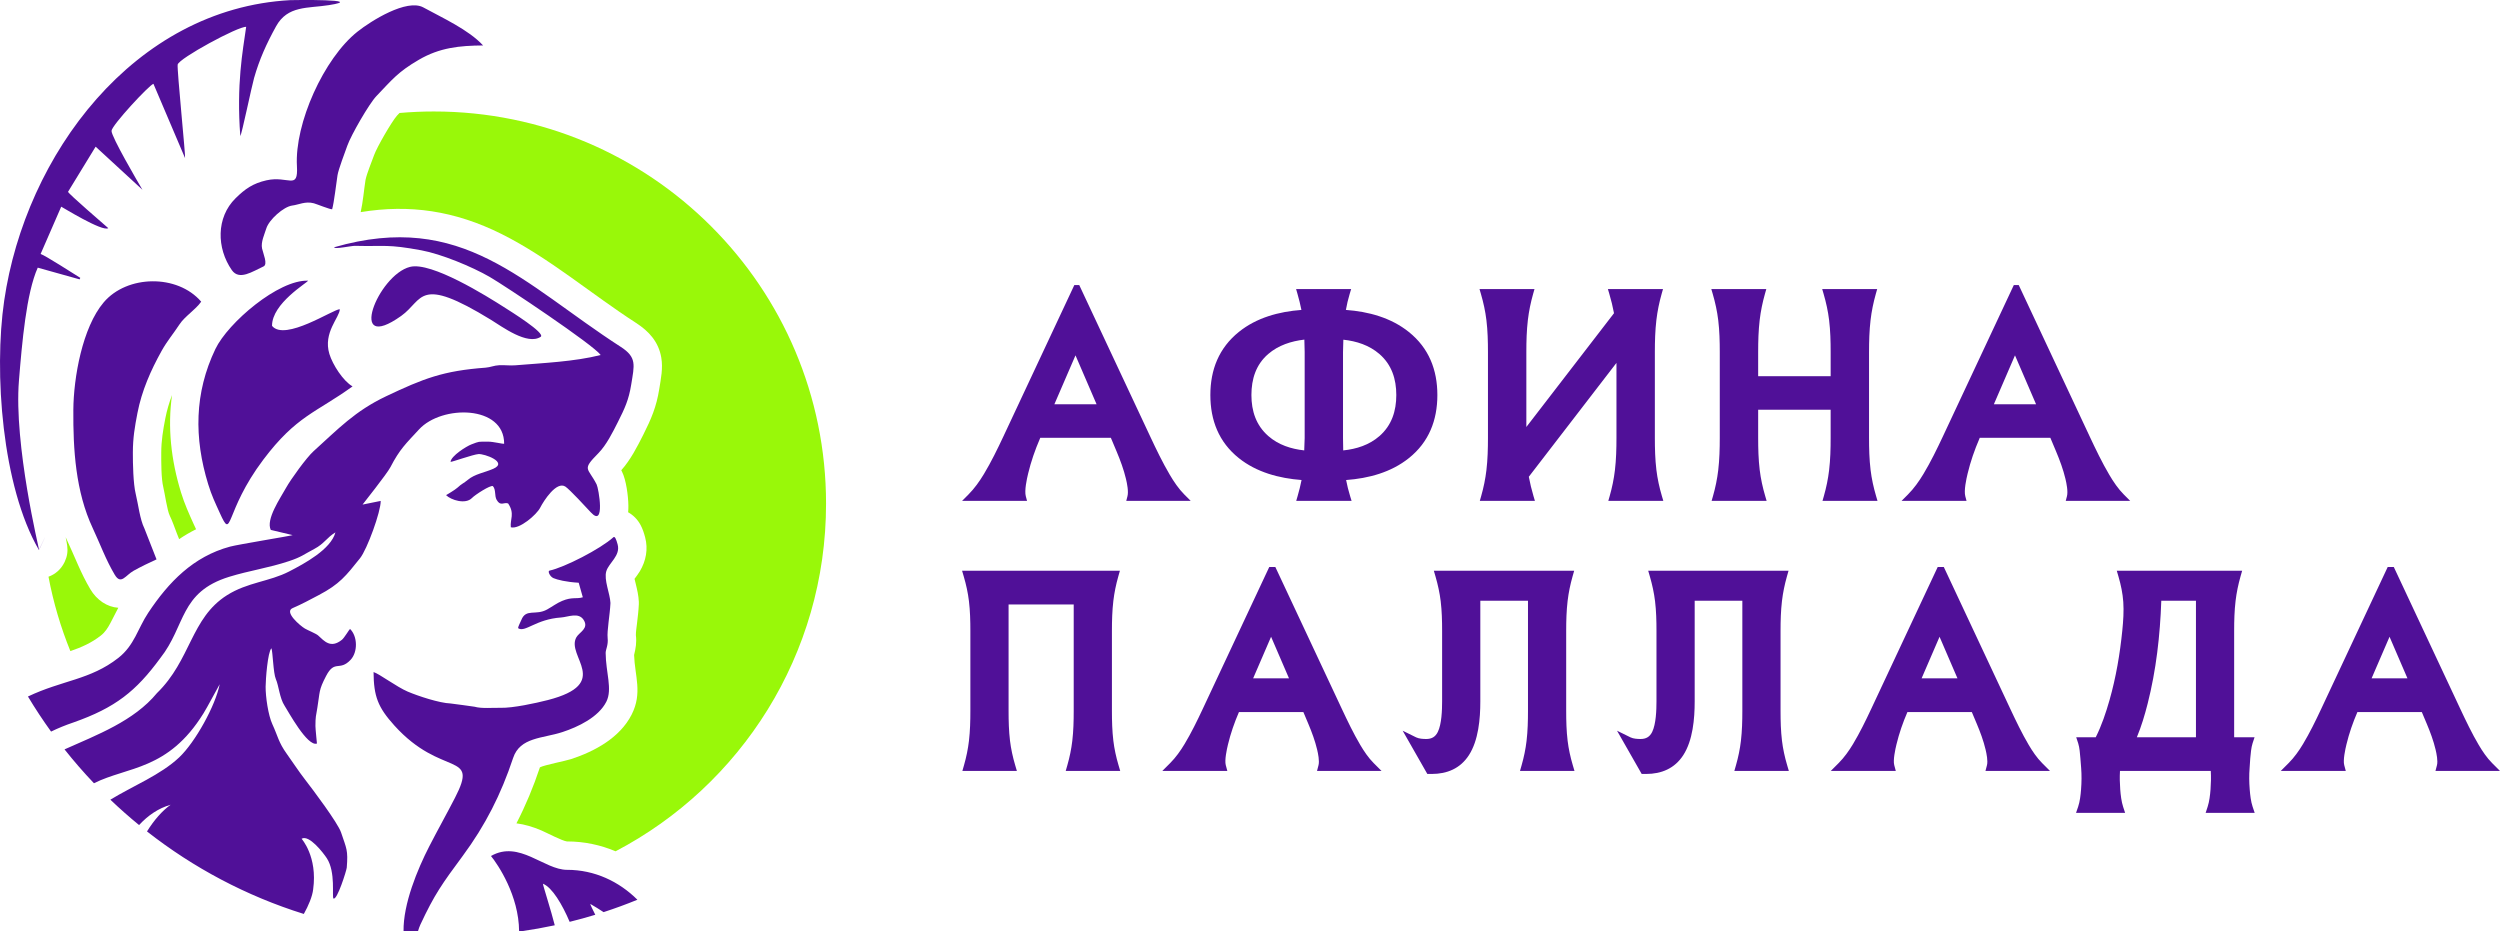 <?xml version="1.0" encoding="UTF-8"?> <svg xmlns="http://www.w3.org/2000/svg" xmlns:xlink="http://www.w3.org/1999/xlink" xmlns:xodm="http://www.corel.com/coreldraw/odm/2003" xml:space="preserve" width="108.606mm" height="40.456mm" version="1.1" style="shape-rendering:geometricPrecision; text-rendering:geometricPrecision; image-rendering:optimizeQuality; fill-rule:evenodd; clip-rule:evenodd" viewBox="0 0 227532.5 84756.33"> <defs> <style type="text/css"> .fil1 {fill:#501098} .fil0 {fill:#99F809} </style> </defs> <g id="Слой_x0020_1">  <g id="_2321864938592"> <g> <path class="fil0" d="M39488.08 10146c19713.14,0 35693.57,15980.85 35693.57,35693.99 0,13744.62 -7769.82,25674.11 -19156.28,31638.23 -1374.96,-581.79 -2861.59,-895.62 -4407.09,-896.46 -7.12,0 -14.25,0 -21.37,0 -423.2,-46.09 -1852,-798.83 -2317.1,-997.86 -763.22,-326.61 -1522.25,-555.39 -2278.34,-649.04 838.22,-1618.62 1541.73,-3305.74 2138.6,-5098.03 444.35,-223.54 2291.54,-569.43 2849.02,-752.74 2150.75,-706.23 4434.12,-1951.93 5497.76,-4045.07 1001,-1969.53 288.28,-3511.05 224.17,-5422.97 152.1,-643.38 240.93,-1117.7 162.36,-1810.52 -6.91,-276.12 60.13,-703.3 95.95,-1008.75 69.97,-598.55 146.44,-1201.29 172.21,-1803.82 3.35,-77.31 3.35,-143.3 0,-220.4 -24.09,-567.54 -150.84,-1105.54 -284.92,-1654.02 -28.91,-118.37 -73.74,-281.57 -106.43,-435.77 160.27,-221.44 336.04,-439.75 482.07,-685.91 563.77,-950.09 768.46,-2014.16 481.23,-3098.54 -102.45,-387.37 -228.36,-773.27 -419.63,-1126.91 -272.98,-504.69 -668.73,-893.53 -1125.03,-1147.45 18.44,-206.36 24.51,-415.44 20.95,-625.99 -13.41,-863.15 -200.07,-2317.1 -582,-3072.98 -21.37,-42.53 -43.16,-84.01 -64.74,-124.65 841.57,-945.28 1435.3,-2105.71 2000.33,-3227.18 727.18,-1444.52 1197.73,-2538.75 1456.04,-4161.98 153.57,-966.23 352.38,-1881.75 184.57,-2866.83 -241.35,-1420.43 -1115.81,-2391.68 -2294.47,-3152.17 -4068.33,-2624.44 -7914.38,-5933.32 -12236.62,-8091.41 -4273.22,-2133.36 -8396.23,-2721.65 -12825.95,-1993.84 211.39,-952.19 294.35,-2003.68 438.91,-2932.2 147.7,-672.29 538.63,-1571.48 783.96,-2264.09 251.4,-706.65 1590.54,-3031.5 2078.89,-3584.17l231.5 -242.81c1030.75,-90.51 2073.87,-137.64 3127.87,-137.64zm-23830.49 25808.4c-259.36,687.38 -469.08,1392.56 -609.23,2117.23 -208.66,1077.68 -368.72,2025.05 -372.29,3127.87 -2.72,831.93 -8.17,2348.1 185.41,3137.72 143.51,585.35 350.08,2119.54 593.1,2605.16 239.04,477.46 453.78,1124.61 650.92,1628.04 64.74,165.3 131.57,331.85 198.4,498.83 489.19,-331.43 1002.05,-632.49 1541.1,-900.02 -67.04,-138.48 -131.99,-279.69 -196.3,-421.94 -446.03,-986.13 -848.9,-1873.16 -1169.86,-2915.65 -916.36,-2976.82 -1234.18,-5954.27 -821.25,-8877.25zm-9252.26 23304.85c-876.98,-2159.76 -1549.48,-4424.69 -1991.95,-6770.7 612.38,-218.93 1138.02,-669.99 1446.2,-1297.24 10.27,-20.95 20.53,-42.11 30.59,-63.48 223.96,-471.8 296.03,-933.75 226.68,-1451.43 -33.73,-250.56 -83.8,-514.75 -140.37,-781.86 40.43,90.09 81.71,180.17 123.61,269.84 707.28,1507.16 1260.58,3018.09 2119.54,4461.57 588.07,988.01 1517.64,1619.45 2546.92,1690.06 -244.49,459.65 -467.82,924.95 -720.9,1396.12 -232.55,433.04 -476.41,825.44 -868.18,1132.36 -862.52,675.65 -1765.27,1069.51 -2772.14,1414.77z"></path> <path class="fil1" d="M37326.64 24286.79c-2945.4,733.47 -5789.18,8003.62 -813.71,4466.38 2054.8,-1460.86 1479.93,-3751.77 8186.94,363.91 994.09,611.12 3301.34,2334.7 4509.54,1536.91 483.32,-320.12 -2797.07,-2355.23 -3209.37,-2619.62 -1731.75,-1113.3 -6739.49,-4229.44 -8673.19,-3746.95l-0.21 -0.63zm20684.39 57600.41c-1007.71,412.51 -2033.64,788.99 -3076.54,1128.38 -346.52,-232.55 -741.85,-473.89 -1211.34,-748.55 -9.01,53 203.22,488.56 455.04,988.85 -768.87,235.27 -1546.97,449.17 -2332.81,643.59 -673.34,-1583.21 -1584.26,-3128.08 -2431.49,-3469.78 -15.5,108.73 765.1,2518.01 1076.21,3782.57 -999.54,214.32 -2011.43,395.33 -3034.43,541.98l-211.18 0c-21.16,-3236.6 -1907.73,-6044.15 -2558.86,-6846.54 2567.03,-1471.76 4821.7,1258.48 6930.76,1259.95l0.42 -1.89c2506.49,1.68 4723.86,1061.55 6394.23,2721.44zm-30359.01 1293.68c-5235.05,-1634.96 -10058.01,-4202.83 -14273.62,-7509.83 646.52,-1038.5 1394.45,-1887.83 2152.01,-2428.55 -1116.44,315.72 -2069.05,979.01 -2873.96,1848.44 -900.23,-736.61 -1771.97,-1506.32 -2611.87,-2309.56 2052.29,-1252.82 4576.37,-2256.13 6264.54,-3850.87 1464.84,-1384.39 3308.04,-4720.09 3686.2,-6657.78 -20.53,1.47 -1220.14,2271.22 -1477.2,2654.19 -3228.01,5210.12 -6898.5,4820.23 -9967.08,6358.61 -938.36,-985.5 -1831.26,-2014.58 -2677.86,-3082.41 2950,-1319.87 6313.99,-2576.88 8409.43,-5119.4 3101.27,-3011.39 3075.08,-6824.33 6374.11,-8910.14 1872.53,-1183.9 3864.48,-1237.32 5645.46,-2155.15 1402.83,-722.57 3817.14,-2020.02 4225.88,-3566.15 -799.46,486.46 -1011.48,1027.82 -1914.43,1502.34 -991.37,521.87 -1157.92,730.54 -2304.95,1114.34 -1859.33,622.22 -3613.5,861.47 -5442.25,1425.46 -4538.66,1401.78 -3943.05,4449.83 -6279.63,7405.08 -2211.72,3014.53 -4081.11,4507.87 -7906.62,5853.71 -733.05,246.79 -1408.49,526.27 -2031.76,830.26 -745.2,-1032.22 -1447.66,-2096.7 -2104.45,-3192.19 3137.51,-1492.91 5666,-1507.37 8226.95,-3512.73 1463.79,-1147.86 1765.9,-2668.22 2719.76,-4105.41 1858.29,-2797.49 4100.59,-5120.66 7450.12,-6024.45 738.92,-199.24 5632.27,-994.09 5691.76,-1046.67l-1988.81 -473.06c-464.47,-959.52 862.31,-2876.05 1392.56,-3833.27 430.74,-777.46 1863.94,-2755.38 2497.27,-3326.69 2245.24,-2025.47 3764.97,-3654.14 6601.84,-5001.24 3424.53,-1624.48 5201.53,-2319.82 9059.1,-2605.16 430.74,-32.05 771.39,-202.59 1249.68,-224.38 488.98,-22 949.26,49.23 1447.45,9.43 2538.96,-210.55 5408.73,-333.53 7777.99,-937.73 -650.3,-918.46 -8673.82,-6282.98 -10120.44,-7117.85 -1607.51,-926.63 -4396.41,-2077.43 -6203.37,-2410.75 -3128.08,-577.18 -3251.27,-337.51 -6037.23,-406.43 -321.38,-7.96 -1827.07,320.75 -1883.64,148.96l-11.73 -17.18 -1.68 -2.93c11707,-3374.25 17166.43,3310.77 26077.2,9059.94 1499.2,966.23 1242.14,1656.12 958.68,3441.5 -222.07,1391.73 -594.57,2179.45 -1211.97,3405.67 -463.63,920.34 -1048.98,2101.1 -1779.51,2838.76 -1540.05,1558.7 -948.42,1269.17 -154.4,2840.64 181.85,360.13 806.58,3988.51 -528.16,2540.43 -407.27,-441.84 -1931.4,-2089.37 -2311.44,-2341.19 -810.98,-539.68 -1986.08,1303.11 -2296.99,1915.27 -316.98,626.62 -1892.23,2002.01 -2674.51,1783.29 -82.54,-722.57 384.44,-1234.81 -245.75,-2169.4 -386.74,-140.58 -690.31,297.28 -1043.53,-326.2 -211.6,-372.08 -46.09,-917.2 -341.28,-1248.22 -213.27,-122.35 -1625.53,788.57 -1901.44,1077.05 -583.88,609.02 -1908.15,196.3 -2361.72,-257.06 0,0 822.09,-476.41 1038.71,-681.3 376.69,-357.62 570.27,-398.47 940.04,-709.79 642.54,-542.19 1532.93,-658.89 2331.55,-1013.57 1351.92,-601.9 -830.05,-1373.71 -1361.14,-1333.06 -501.97,38.34 -2465.01,747.71 -2540.22,708.33 38.34,-536.54 1452.06,-1424.62 1903.96,-1592.43 765.73,-284.92 548.48,-241.14 1502.55,-246.37 504.48,-3.56 1300.59,218.72 1471.55,188.97 17.39,-3521.74 -5671.44,-3553.79 -7741.75,-1307.92 -1205.06,1306.25 -1753.54,1788.94 -2607.89,3439.4 -318.44,615.1 -2531,3384.51 -2537.28,3406.3l1652.35 -333.11c16.55,967.9 -1236.27,4409.61 -1880.7,5215.36 -1290.33,1615.47 -1860.8,2357.53 -3750.72,3352.25 -778.93,411.46 -1584.68,847.44 -2387.28,1188.72 -805.96,342.96 697.22,1614.64 1123.98,1864.15 260.62,152.94 1010.64,455.04 1197.31,623.48 557.07,503.02 1136.97,1225.59 2168.56,393.24 216.63,-173.47 672.29,-953.24 736.82,-987.18 693.66,673.97 719.43,2108.22 46.3,2818.23 -1016.72,1072.44 -1434.25,-51.75 -2222.61,1459.39 -695.97,1334.11 -549.94,1404.09 -798.62,2900.35 -122.56,740.59 -173.47,797.79 -174.1,1660.94 0,255.8 140.37,1586.98 137.22,1592.64 -867.76,317.61 -2625.07,-2950.84 -2942.88,-3435 -458.18,-699.74 -525.64,-1815.34 -799.46,-2436.72 -235.48,-536.54 -275.29,-2509.63 -400.99,-2800 -342.75,363.49 -523.13,2842.53 -527.11,3501.42 -4.61,908.4 232.34,2585.89 611.96,3407.35 497.57,1077.05 555.39,1646.69 1312.74,2699.44 574.25,800.51 1062.39,1563.73 1667.01,2345.17 683.4,880.12 2984.57,3938.23 3277.04,4816.25 497.36,1489.77 645.06,1581.74 516.21,3197.01 -19.48,247 -880.96,3007.83 -1211.34,2807.75 -155.03,-160.9 220.61,-2402.99 -604.62,-3666.08 -316.35,-481.86 -1612.96,-2172.54 -2294.05,-1772.39 -0.21,12.36 1462.33,1611.07 1052.75,4601.09 -68.72,632.49 -424.87,1485.58 -850.58,2244.4zm6346.46 -22018.29c13.62,2221.77 401.83,3213.35 1887.62,4861.72 4349.48,4821.91 7753.06,2265.77 5521.65,6588.64 -763.22,1481.18 -1571.48,2921.3 -2334.7,4407.51 -1086.69,2118.28 -2382.88,5250.13 -2344.54,7735.88l1313.37 0c62.85,-216.63 132.62,-419.84 214.32,-595.62 1296.82,-2782.82 1989.65,-3731.24 3858.41,-6262.24 2069.47,-2802.31 3489.47,-5612.57 4584.75,-8910.77 633.12,-1906.68 2688.76,-1769.25 4483.56,-2358.58 1428.81,-469.08 3281.65,-1346.89 4000.45,-2760.61 576.55,-1135.08 -47.98,-2672.83 -60.34,-4439.78 -3.14,-315.3 253.5,-719.43 180.38,-1362.6 -71.23,-644.22 212.02,-2140.07 256.64,-3183.6 -36.87,-864.62 -615.31,-2108.85 -376.69,-2897.21 228.99,-757.98 1302.48,-1406.81 1032.43,-2425.2 -129.47,-489.61 -260.41,-778.93 -385.9,-665.38 -1191.65,1076.42 -4468.9,2752.23 -5823.75,3040.3 -173.47,36.87 26.82,535.07 367.89,683.4 341.28,147.28 1158.76,353.22 2296.57,418.8l373.33 1323.43c-603.16,181.22 -954.7,-57.82 -1880.49,329.55 -494.84,206.99 -842.83,484.16 -1364.28,777.46 -1041.23,585.98 -1925.12,-114.39 -2349.78,956.38 -82.33,206.99 -309.02,608.81 -291.84,751.69 641.71,418.17 1592.01,-818.32 3908.06,-976.7 644.64,-44.83 1582.16,-499.24 2048.31,212.65 516.21,790.87 -397.85,1125.87 -659.09,1593.27 -964.97,1731.54 3298.2,4194.24 -2606.84,5712.3 -1115.81,286.39 -3175.22,729.7 -4279.72,703.09 -708.54,-17.18 -1737.82,87.78 -2380.58,-99.72 -19.48,-5.66 -2097.75,-294.35 -2184.27,-296.66 -1003.31,-34.57 -2934.71,-670.62 -3898.21,-1080.19 -997.86,-424.45 -2559.91,-1604.37 -3108.18,-1780.14l1.47 -1.05zm-1911.92 -25996.54c-857.49,-484.37 -1815.55,-1987.13 -2108.01,-2948.54 -593.94,-1951.73 934.38,-3323.13 947.58,-4074.61 -563.35,-22 -5003.13,2957.55 -6167.13,1516.38 -15.92,-2051.45 3221.94,-3927.96 3276.83,-4112.32 -2680.58,-110.62 -7283.77,3823.84 -8430.8,6214.47 -1918.2,3999.4 -1951.73,8105.02 -656.58,12309.95 318.65,1037.25 617.4,1645.43 1054.64,2610.82 1194.58,2641.83 373.96,-83.17 3961.69,-4846.84 3021.24,-4009.67 4804.52,-4269.45 8120.74,-6668.46l1.05 -0.84z"></path> <path class="fil1" d="M14245.54 50909.95c-1.68,-5.03 -1085.85,-2779.26 -1101.56,-2810.9 -411.88,-822.93 -562.72,-2211.72 -792.13,-3146.31 -228.99,-933.96 -263.14,-2752.23 -259.78,-3761.41 3.98,-1351.71 168.65,-2314.58 419.21,-3610.57 390.09,-2016.25 1209.46,-3872.44 2202.5,-5654.89 497.99,-894.99 1083.55,-1576.51 1623.02,-2403.62 476.41,-728.86 1471.13,-1343.96 1974.98,-2065.49 -2159.55,-2518.01 -6740.32,-2447.41 -8871.17,59.08 -1946.07,2288.81 -2745.32,6872.1 -2765.22,9780.21 -26.61,3605.33 204.26,7444.88 1764.01,10770.73 664.12,1414.56 1183.06,2864.11 2000.75,4237.82 575.29,967.27 982.15,50.7 1719.6,-357.83 663.08,-366.84 1395.5,-724.88 2086.23,-1036.83l-0.42 0zm15984.2 -31863.66c179.96,-644.22 368.51,-2336.16 487.3,-3093.3 82.96,-534.65 685.7,-2108.64 897.3,-2705.31 334.58,-944.65 1978.96,-3809.8 2642.46,-4502 1460.23,-1524.34 1954.24,-2190.77 3858.83,-3302.6 1906.89,-1113.92 3705.05,-1289.07 5851.82,-1306.67 -1322.38,-1436.14 -3725.79,-2522.2 -5434.5,-3458.68 -1504.23,-825.02 -4761.78,1220.56 -6002.04,2206.69 -3057.69,2428.97 -5729.68,8363.97 -5506.56,12231.8 128.63,2243.77 -782.07,842.62 -2775.28,1295.98 -1232.92,281.36 -1939.36,776.21 -2807.75,1630.35 -1784.75,1755 -1728.4,4554.38 -340.44,6544.23 673.34,965.39 1877.77,123.61 2881.71,-337.93 414.19,-190.86 -33.31,-1168.19 -132.2,-1632.02 -123.61,-584.51 226.05,-1302.69 384.44,-1818.27 244.91,-799.46 1577.97,-1995.51 2370.94,-2092.72 583.46,-72.28 1188.09,-412.72 1963.46,-202.59 242.6,65.57 1511.77,580.11 1661.35,541.98l-0.84 1.05zm-26689.15 31005.11c1247.8,-2597.2 10.48,-4.82 15.71,-7.33 23.25,-3.98 -2309.35,-9576.15 -1831.68,-15408.28 284.09,-3470.83 668.73,-7946.43 1710.59,-10275.47l3812.95 1066.79 58.24 -139.32c-553.92,-342.12 -3232,-2067.37 -3610.57,-2171.7l1875.26 -4305.28c30.17,-5.66 3771.46,2326.32 4282.02,1953.4 -414.19,-366 -3611.19,-3118.24 -3661.68,-3305.95l2511.94 -4109.18 4261.49 3923.98c-427.59,-723.41 -2816.76,-4808.08 -2815.29,-5356.98 2.3,-494.01 3444.22,-4195.71 3815.46,-4287.05l2877.1 6759.39c71.02,-31.43 -746.04,-8097.9 -672.29,-8508.53 101.19,-558.95 5525.63,-3501.62 6233.96,-3435.21 -317.19,2239.58 -889.97,5206.56 -534.02,9944.67 139.32,-187.71 1034.52,-4517.71 1251.99,-5280.72 492.96,-1730.91 1136.34,-3135.62 1999.7,-4706.26 1051.07,-1913.6 2889.88,-1629.72 4809.97,-1933.5 3525.72,-556.23 -3232.83,-470.75 -3520.06,-454.2 -14216.42,781.65 -24090.69,14072.91 -26030.69,27352.44 -950.72,6502.75 -199.24,16894.91 3156.99,22683.67l2.93 0.63z"></path> </g> <path class="fil1" d="M97722.03 55013.47l-5928.29 0 0 9700.39c0,893.32 22.63,1811.15 129.47,2698.6 90.3,749.81 253.5,1490.61 466.77,2214.65l159.22 539.89 -4960.81 0 153.36 -536.54c205.94,-720.06 357.41,-1454.16 444.98,-2197.89 105.59,-896.04 129.68,-1820.79 129.68,-2722.49l0 -7307.87c0,-891.22 -23.05,-1805.7 -129.47,-2691.27 -90.71,-753.79 -254.55,-1498.57 -467.19,-2226.8l-157.34 -539.05 14363.49 0 -151.68 535.7c-204.89,724.04 -357.2,1462.54 -445.19,2210.04 -104.96,892.9 -129.47,1813.03 -129.47,2711.38l0 7307.87c0,894.79 22.63,1813.45 129.47,2702.58 90.09,749.81 253.29,1490.61 466.77,2214.44l159.01 539.89 -4960.81 0 153.57 -536.54c205.31,-718.59 357.2,-1452.06 444.77,-2194.12 105.8,-896.04 129.68,-1820.79 129.68,-2722.49l0 -9700.39zm20900.81 9791.94l-5862.09 0c-412.3,955.33 -756.93,1943.76 -999.33,2956.08 -107.68,450.43 -321.17,1419.8 -199.45,1876.09l141.41 529.41 -5919.07 0 718.59 -718.59c509.93,-509.93 941.09,-1120.21 1311.49,-1736.57 608.81,-1013.15 1144.3,-2110.74 1645.64,-3180.25l6058.6 -12927.35 553.92 0 6058.6 12927.35c511.81,1092.14 1053.17,2219.26 1666.17,3259.02 340.65,577.39 746.67,1182.22 1222.45,1657.79l718.8 718.59 -5874.03 0 137.43 -527.11c98.68,-378.15 -38.97,-1049.4 -127.17,-1421.06 -188.34,-794.64 -479.76,-1578.81 -796.11,-2330.72l-455.88 -1082.71zm20443.88 -10132.8l-4338.17 0 0 9166.57c0,1568.96 -164.88,3541.85 -1040.81,4893.77 -778.3,1201.5 -1972.89,1706.82 -3382.42,1706.82l-399.73 0 -2244.82 -3935.92 1232.92 607.98c251.82,124.23 636.26,146.02 911.96,146.02 497.99,0 837.38,-195.68 1056.31,-645.9 349.03,-716.29 389.47,-1990.06 389.47,-2772.77l0 -6436.96c0,-888.08 -22.63,-1801.09 -129.47,-2683.31 -91.76,-756.09 -256.01,-1504.65 -467.61,-2236.02l-155.24 -537.79 12771.27 0 -151.68 535.7c-204.89,724.04 -356.99,1462.54 -444.98,2210.04 -104.96,892.9 -129.89,1813.03 -129.89,2711.38l0 7307.87c0,894.79 22.84,1813.45 129.68,2702.58 90.09,749.81 253.5,1490.61 466.56,2214.65l159.01 539.68 -4960.18 0 153.15 -536.54c205.73,-719.85 357.62,-1454.16 444.98,-2197.89 105.38,-896.25 129.68,-1820.58 129.68,-2722.49l0 -10037.47zm19509.71 0l-4337.96 0 0 9166.57c0,1568.96 -164.88,3541.85 -1040.81,4893.77 -778.51,1201.5 -1972.89,1706.82 -3382.42,1706.82l-399.73 0 -2245.03 -3935.92 1232.92 607.98c252.03,124.23 636.47,146.02 911.96,146.02 498.2,0 837.38,-195.68 1056.52,-645.9 348.82,-716.29 389.26,-1990.06 389.26,-2772.77l0 -6436.96c0,-888.08 -22.63,-1801.09 -129.47,-2683.31 -91.55,-756.09 -256.01,-1504.65 -467.4,-2236.02l-155.45 -537.79 12771.48 0 -151.68 535.7c-204.89,724.04 -356.99,1462.54 -444.98,2210.04 -105.17,892.9 -129.89,1813.03 -129.89,2711.38l0 7307.87c0,894.79 22.63,1813.45 129.68,2702.58 90.09,749.81 253.29,1490.61 466.56,2214.65l159.01 539.68 -4960.39 0 153.36 -536.54c205.52,-719.85 357.41,-1454.16 444.77,-2197.89 105.38,-896.25 129.68,-1820.58 129.68,-2722.49l0 -10037.47zm20885.72 10132.8l-5862.09 0c-412.3,955.33 -756.93,1943.76 -999.33,2956.08 -107.89,450.43 -321.17,1419.8 -199.66,1876.09l141.62 529.41 -5919.07 0 718.59 -718.59c509.93,-509.93 940.88,-1120.21 1311.49,-1736.57 608.81,-1013.15 1144.3,-2110.74 1645.43,-3180.25l6058.6 -12927.35 554.13 0 6058.39 12927.35c512.02,1092.14 1053.38,2219.26 1666.38,3259.02 340.65,577.39 746.67,1182.22 1222.45,1657.79l718.59 718.59 -5874.03 0 137.64 -527.11c98.68,-378.15 -38.97,-1049.4 -127.38,-1421.06 -188.13,-794.64 -479.55,-1578.81 -796.11,-2330.72l-455.67 -1082.71zm23875.74 2293.21l1856.82 0 -181.64 552.25c-126.33,384.65 -175.14,976.28 -211.18,1374.55l-56.57 854.35c-54.89,655.53 -44.21,1313.16 7.33,1964.92 40.01,505.74 104.54,1101.15 267.12,1583.84l187.09 555.18 -4464.71 0 180.38 -551.62c159.64,-487.93 225.42,-1072.65 264.39,-1582.58 42.95,-560 55.1,-1123.98 23.46,-1682.51l-8264.66 0c-31.63,558.53 -19.48,1122.51 23.46,1682.51 39.18,509.72 104.75,1094.65 264.18,1582.58l180.59 551.62 -4467.64 0 190.86 -557.28c162.99,-475.57 226.89,-1071.19 266.49,-1570.22 51.75,-656.79 59.29,-1317.77 7.54,-1974.77l-68.3 -863.15c-31.43,-397.22 -75.42,-988.43 -199.87,-1367.42l-181.43 -552.25 1779.3 0c533.81,-1059.66 929.56,-2243.56 1252.2,-3374.88 591.64,-2075.75 953.24,-4221.27 1167.14,-6367.2 84.22,-841.15 144.56,-1724 86.32,-2568.5 -53.63,-778.72 -216.21,-1555.77 -434.72,-2303.9l-157.34 -539.05 11409.72 0 -151.68 535.7c-204.26,721.95 -356.99,1457.51 -444.98,2202.92 -105.8,893.32 -129.68,1815.34 -129.68,2714.52l0 9700.39zm17078.85 -2293.21l-5862.09 0c-412.3,955.33 -756.93,1943.76 -999.33,2956.08 -107.68,450.43 -321.17,1419.8 -199.45,1876.09l141.41 529.41 -5919.07 0 718.8 -718.59c509.72,-509.93 940.88,-1120.21 1311.28,-1736.57 608.81,-1013.15 1144.3,-2110.74 1645.64,-3180.25l6058.6 -12927.35 553.92 0 6058.6 12927.35c511.81,1092.14 1053.17,2219.26 1666.17,3259.02 340.65,577.39 746.67,1182.22 1222.45,1657.79l718.8 718.59 -5874.03 0 137.43 -527.11c98.68,-378.15 -38.97,-1049.4 -127.17,-1421.06 -188.34,-794.64 -479.76,-1578.81 -796.11,-2330.72l-455.88 -1082.71zm-104731.35 -6850.94l-1633.07 3782.57 3263.42 0 -1630.35 -3782.57zm60839.32 0l-1633.28 3782.57 3263.63 0 -1630.35 -3782.57zm23335.65 -3281.86l-3154.27 0c-108.1,3145.47 -466.77,6316.71 -1241.93,9368.53 -259.57,1022.37 -571.73,2072.4 -982.78,3057.48l5378.98 0 0 -12426.01zm17618.95 3281.86l-1633.07 3782.57 3263.63 0 -1630.56 -3782.57z"></path> <path class="fil1" d="M101103.4 39847.38l-6430.26 0 -16.55 52.17 -6.91 16.13c-443.94,1028.45 -814.76,2092.72 -1075.8,3182.76 -121.51,507.83 -350.08,1548.85 -212.85,2063.6l112.92 423.61 -5911.53 0 574.87 -574.87c552.25,-552.25 1019.02,-1212.81 1420.43,-1880.49 653.65,-1087.74 1228.73,-2265.77 1766.94,-3414.05l6453.1 -13769.76 448.34 0 6453.31 13769.76c549.32,1172.17 1130.48,2381.62 1788.52,3497.43 369.56,626.62 809.52,1280.9 1325.73,1797.11l574.87 574.87 -5864.39 0 109.99 -421.73c111.66,-428.85 -35.62,-1154.15 -135.76,-1575.88 -203.22,-856.66 -516.63,-1701.58 -857.91,-2512.14l-517.05 -1228.52zm21391.67 -11640.38c2055.01,151.26 4102.06,701.41 5734.08,2012.27 1811.36,1454.37 2589.87,3430.81 2589.87,5733.25 0,2301.39 -772.85,4284.33 -2586.1,5737.65 -1626.79,1303.94 -3671.74,1848.02 -5718.79,1999.07 93.02,493.38 215.79,980.89 363.49,1460.65l134.08 435.77 -5038.33 0 125.49 -430.95c140.58,-483.32 262.3,-972.72 360.55,-1466.73 -2041.39,-156.5 -4092.21,-698.06 -5714.6,-1997.82 -1814.92,-1453.74 -2585.89,-3435 -2585.89,-5737.65 0,-2308.72 782.91,-4286 2597.62,-5745.4 1618.62,-1301.43 3651,-1847.18 5689.67,-1999.07 -98.89,-493.8 -220.61,-983.2 -359.72,-1466.94l-123.61 -429.9 5009.41 0 -130.73 433.88c-144.56,479.97 -261.88,967.9 -346.52,1461.91zm24624.09 4820.44l-7977.23 10363.04c110.62,594.57 254.76,1182.85 426.55,1762.75l128.01 432.41 -5014.65 0 122.56 -429.27c221.86,-776.42 385.28,-1568.13 479.76,-2370.31 113.34,-963.71 139.74,-1957.17 139.74,-2926.96l0 -7821.15c0,-958.47 -25.14,-1941.46 -139.74,-2893.86 -97.63,-813.08 -274.03,-1616.31 -503.43,-2401.74l-125.7 -431.16 5003.34 0 -121.09 428.43c-220.19,778.09 -384.65,1572.53 -479.97,2375.55 -113.97,961.83 -139.53,1955.08 -139.53,2922.77l0 6824.13 7977.44 -10355.71c-111.04,-594.78 -254.96,-1182.85 -426.97,-1762.75l-127.8 -432.41 5013.4 0 -121.3 428.43c-220.82,780.82 -384.86,1577.13 -479.97,2383.3 -112.71,959.94 -139.32,1949.21 -139.32,2915.02l0 7821.15c0,962.04 24.51,1950.05 139.32,2906.01 97.21,808.68 273.19,1607.51 503.23,2388.54l127.38 431.99 -5005.85 0 122.77 -429.27c221.44,-776.42 385.07,-1568.13 479.55,-2370.31 113.34,-963.71 139.53,-1957.17 139.53,-2926.96l0 -6831.67zm12897.6 1210.51l6596.61 0 0 -2204.18c0,-956.59 -24.93,-1938.95 -139.53,-2889.67 -98.05,-812.87 -274.03,-1616.1 -503.43,-2401.74l-125.7 -431.16 5003.34 0 -121.09 428.43c-221.03,780.82 -385.28,1577.13 -480.18,2383.3 -112.71,959.94 -139.32,1949.21 -139.32,2915.02l0 7821.15c0,962.04 24.3,1950.05 139.32,2906.01 97.21,808.68 273.4,1607.72 503.23,2388.54l127.38 431.99 -5005.85 0 122.56 -429.27c221.44,-774.95 385.28,-1565.82 479.76,-2366.33 113.76,-963.5 139.53,-1957.38 139.53,-2926.96l0 -2568.71 -6596.61 0 0 2568.71c0,960.57 24.51,1947.54 139.53,2902.03 97.42,808.68 273.19,1607.51 503.23,2388.54l127.17 431.99 -5005.85 0 122.56 -429.27c221.86,-776.42 385.28,-1568.13 479.76,-2370.31 113.34,-963.71 139.74,-1957.17 139.74,-2926.96l0 -7821.15c0,-958.47 -25.14,-1941.46 -139.74,-2893.86 -97.63,-813.08 -274.03,-1616.31 -503.43,-2401.74l-125.7 -431.16 5003.34 0 -121.09 428.43c-220.4,779.35 -385.07,1574.83 -479.97,2379.32 -113.13,959.73 -139.53,1949 -139.53,2914.81l0 2204.18zm26592.99 5609.43l-6430.47 0 -16.34 52.17 -6.91 16.13c-443.94,1028.45 -814.96,2092.72 -1075.8,3182.76 -121.72,507.83 -350.08,1548.85 -212.85,2063.6l112.92 423.61 -5911.53 0 574.87 -574.87c552.25,-552.25 1019.02,-1212.81 1420.43,-1880.49 653.65,-1087.74 1228.73,-2265.77 1766.73,-3414.05l6453.31 -13769.76 448.34 0 6453.1 13769.76c549.53,1172.17 1130.69,2381.62 1788.73,3497.43 369.56,626.62 809.52,1280.9 1325.73,1797.11l574.87 574.87 -5864.39 0 109.99 -421.73c111.66,-428.85 -35.82,-1154.15 -135.76,-1575.88 -203.22,-856.66 -516.84,-1701.58 -857.91,-2512.14l-517.05 -1228.52zm-88725.57 -7505.64l-1920.93 4449.2 3838.71 0 -1917.79 -4449.2zm24378.34 -1424.62l-30.59 1125.24 0 7826.18 18.44 1125.03c1205.06,-122.56 2372.41,-493.38 3300.92,-1306.88 1112.67,-974.19 1530.42,-2278.13 1530.42,-3734.17 0,-1456.04 -418.59,-2763.97 -1537.12,-3733.13 -925.58,-801.98 -2085.81,-1173.84 -3282.07,-1302.27zm-3548.13 -8.38c-1195.21,139.11 -2363.61,512.02 -3289.82,1311.07 -1119.16,965.39 -1528.74,2281.48 -1528.74,3732.71 0,1458.77 423.4,2759.99 1538.38,3733.96 920.34,804.07 2074.7,1177.61 3267.82,1305.62l40.01 -1126.7 0 -7823.45 -27.65 -1133.2zm64676.15 1433l-1921.14 4449.2 3838.92 0 -1917.79 -4449.2z"></path> </g> </g> </svg> 